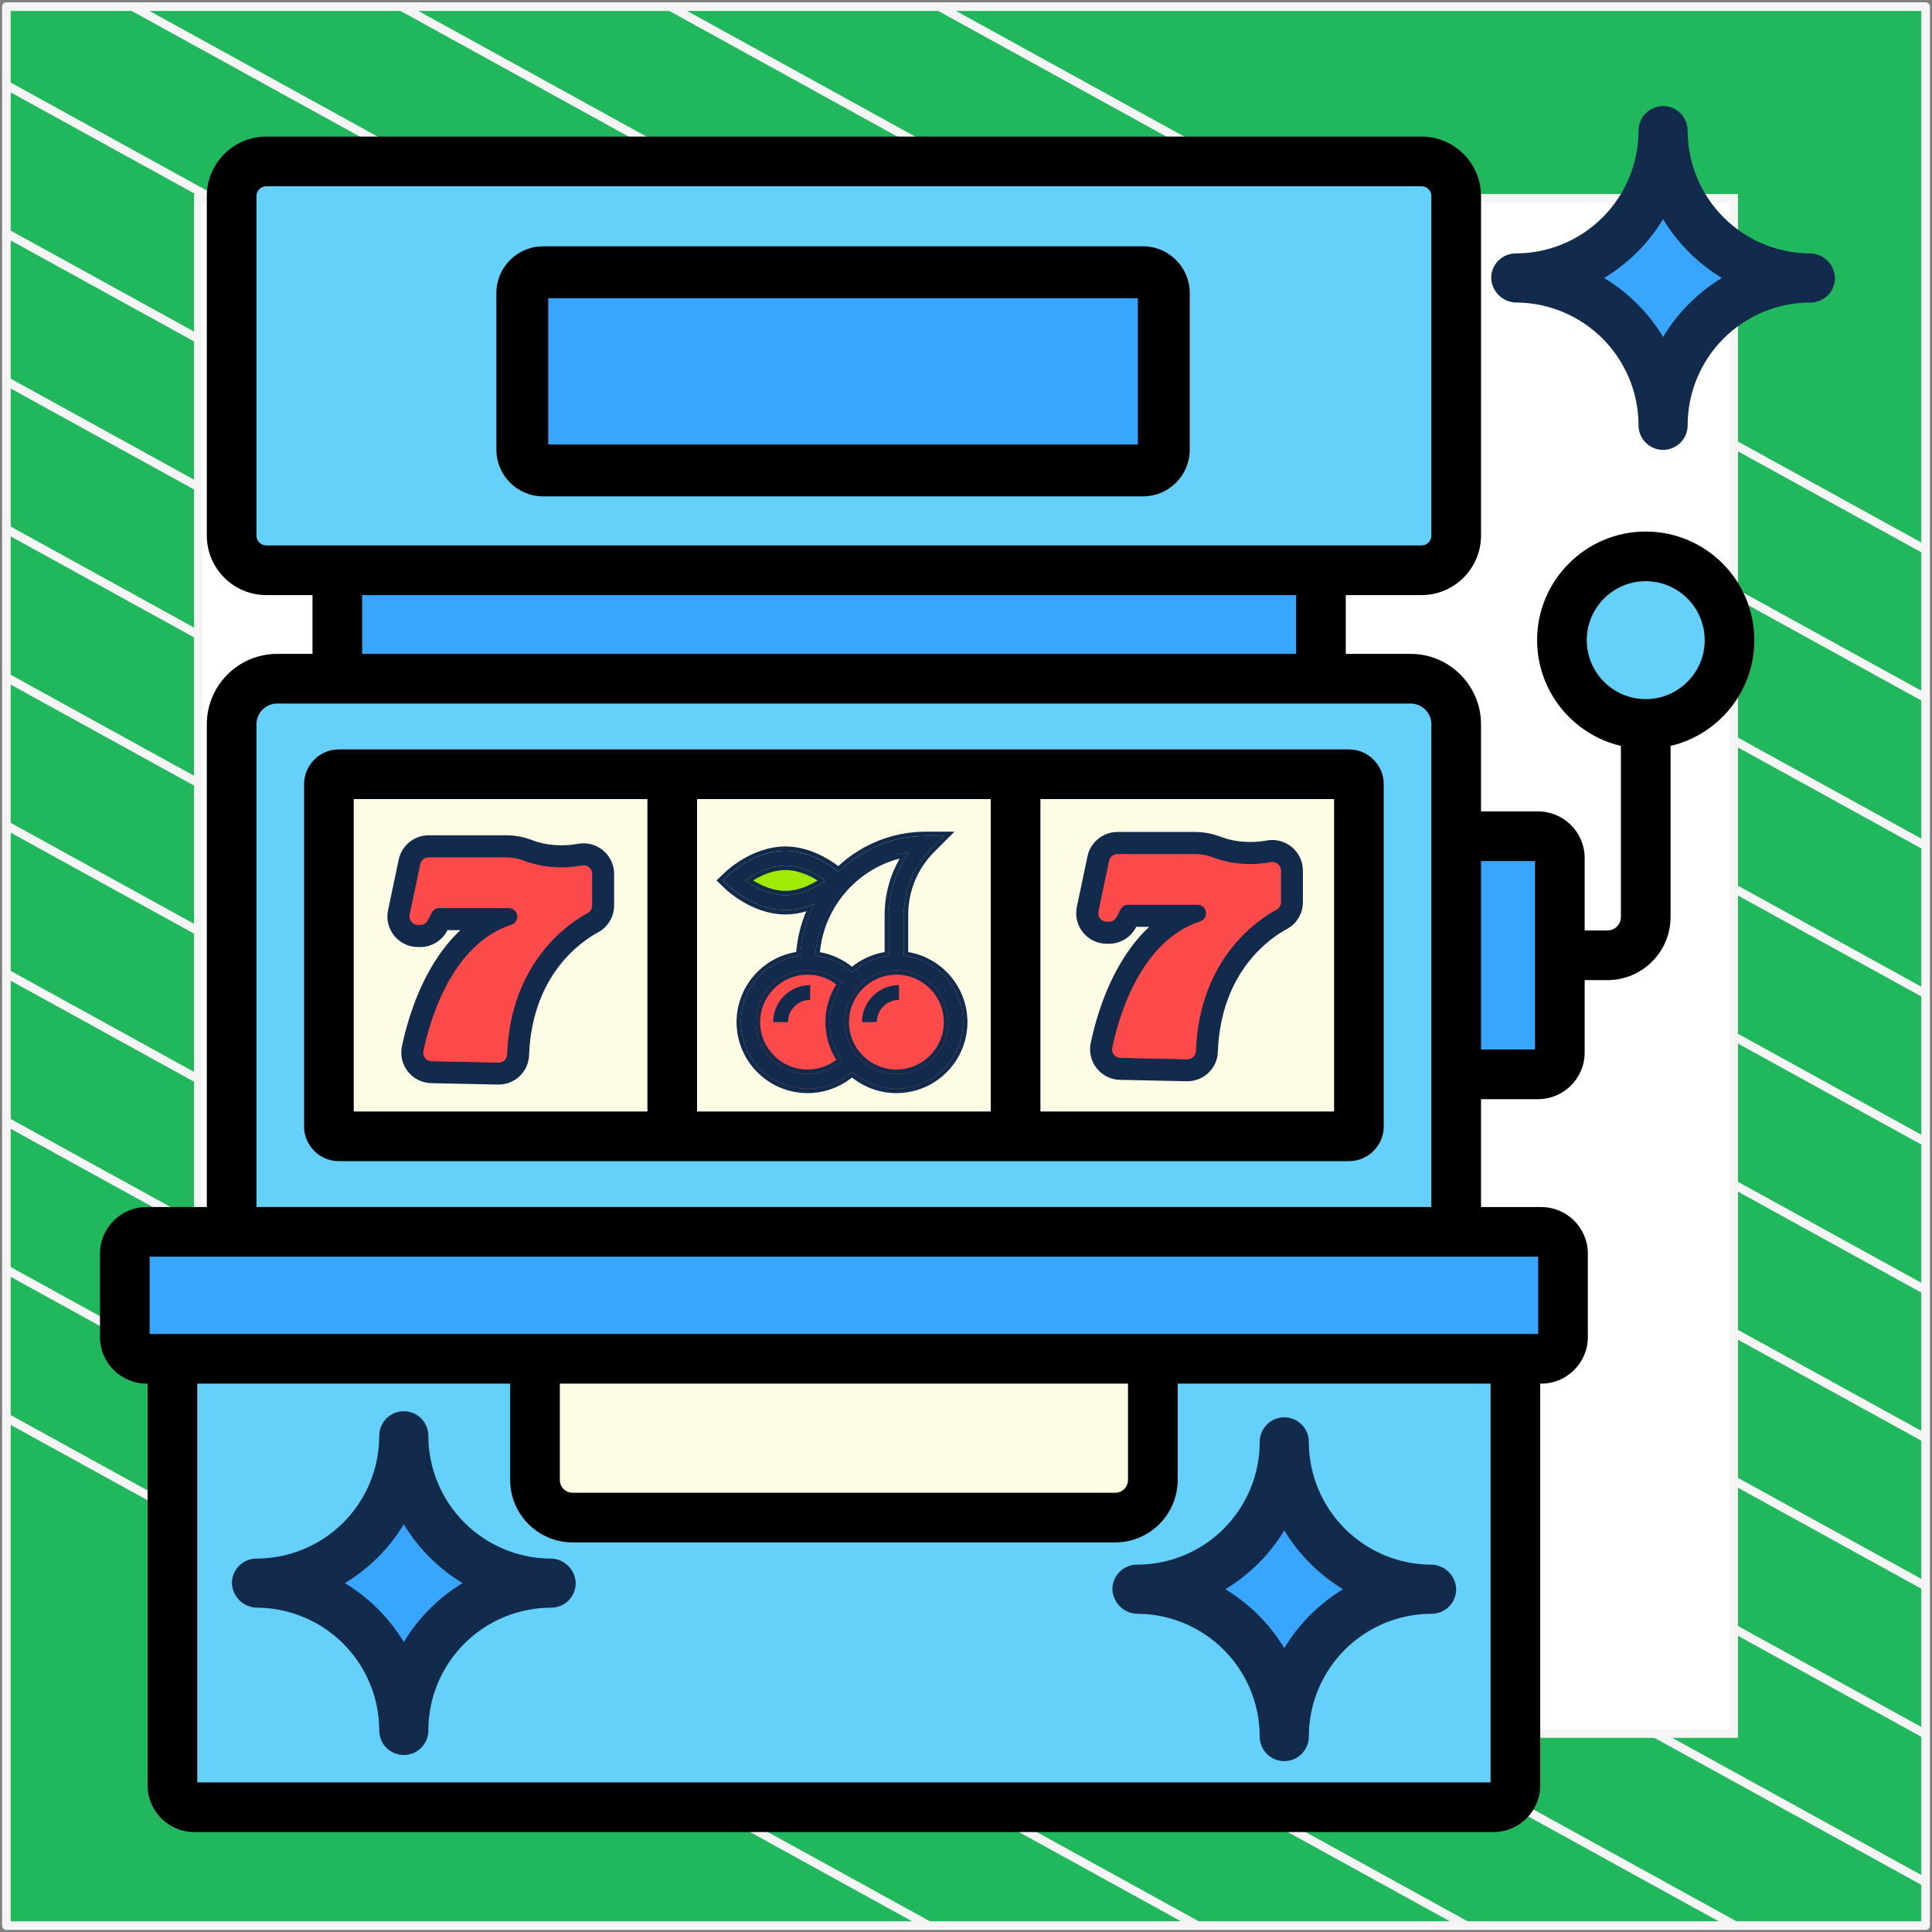 <?xml version="1.0" encoding="UTF-8"?> <svg xmlns="http://www.w3.org/2000/svg" width="302" height="302" viewBox="0 0 302 302" fill="none"><rect x="0" y="0" width="302" height="302" fill="#808080" stroke="none"/><path d="M301 1.038H1V301H301V1.038Z" fill="#20B75D" stroke="#F5F5F5" stroke-width="1.346" stroke-linejoin="round"></path><mask id="mask0_3_1151" style="mask-type:luminance" maskUnits="userSpaceOnUse" x="1" y="1" width="300" height="300"><path d="M301 1H1V300.962H301V1Z" fill="white"></path></mask><g mask="url(#mask0_3_1151)"><path d="M-285.023 64.085L219.795 342.085" stroke="#F5F5F5" stroke-width="1.346" stroke-miterlimit="10"></path><path d="M-263.954 52.544L240.933 330.581" stroke="#F5F5F5" stroke-width="1.346" stroke-miterlimit="10"></path><path d="M-242.819 41.04L261.999 319.04" stroke="#F5F5F5" stroke-width="1.346" stroke-miterlimit="10"></path><path d="M-221.682 29.536L283.136 307.536" stroke="#F5F5F5" stroke-width="1.346" stroke-miterlimit="10"></path><path d="M-200.545 18.032L304.273 296.032" stroke="#F5F5F5" stroke-width="1.346" stroke-miterlimit="10"></path><path d="M-179.41 6.528L325.408 284.528" stroke="#F5F5F5" stroke-width="1.346" stroke-miterlimit="10"></path><path d="M-158.273 -5.014L346.545 273.024" stroke="#F5F5F5" stroke-width="1.346" stroke-miterlimit="10"></path><path d="M-137.205 -16.517L367.613 261.483" stroke="#F5F5F5" stroke-width="1.346" stroke-miterlimit="10"></path><path d="M-116.068 -28.021L388.749 249.979" stroke="#F5F5F5" stroke-width="1.346" stroke-miterlimit="10"></path><path d="M-94.932 -39.525L409.886 238.475" stroke="#F5F5F5" stroke-width="1.346" stroke-miterlimit="10"></path><path d="M-73.796 -51.029L431.023 226.971" stroke="#F5F5F5" stroke-width="1.346" stroke-miterlimit="10"></path><path d="M-52.659 -62.533L452.159 215.467" stroke="#F5F5F5" stroke-width="1.346" stroke-miterlimit="10"></path><path d="M-31.591 -74.075L473.227 203.963" stroke="#F5F5F5" stroke-width="1.346" stroke-miterlimit="10"></path><path d="M-10.454 -85.579L494.364 192.422" stroke="#F5F5F5" stroke-width="1.346" stroke-miterlimit="10"></path></g><path d="M271 31H31V270.975H271V31Z" fill="white" stroke="#F5F5F5" stroke-width="1.346" stroke-miterlimit="10"></path><path d="M233.472 282.492H30.36C28.479 282.492 26.954 280.967 26.954 279.086V212.402H236.878V279.086C236.878 280.967 235.353 282.492 233.472 282.492Z" fill="#65D1FB"></path><path d="M240.918 212.402H22.914C21.033 212.402 19.508 210.878 19.508 208.996V195.964C19.508 194.083 21.033 192.558 22.914 192.558H240.918C242.799 192.558 244.324 194.083 244.324 195.964V208.996C244.324 210.878 242.799 212.402 240.918 212.402Z" fill="#39A6FE"></path><path d="M52.73 89.141H206.484V106.092H52.73V89.141Z" fill="#39A6FE"></path><path d="M222.199 89.141H41.633C38.637 89.141 36.208 86.713 36.208 83.716V30.653C36.208 27.657 38.636 25.228 41.633 25.228H222.199C225.195 25.228 227.624 27.657 227.624 30.653V83.716C227.624 86.713 225.195 89.141 222.199 89.141Z" fill="#65D1FB"></path><path d="M36.208 113.219V192.558H227.624V113.219C227.624 109.283 224.433 106.092 220.497 106.092H43.335C39.399 106.092 36.208 109.282 36.208 113.219Z" fill="#65D1FB"></path><path d="M51.413 122.582V176.067C51.413 176.926 52.109 177.622 52.968 177.622H105.082V121.027H52.968C52.109 121.027 51.413 121.723 51.413 122.582Z" fill="#FFFCE5"></path><path d="M105.082 121.027H158.75V177.622H105.082V121.027Z" fill="#FFFCE5"></path><path d="M122.769 142.315C117.887 142.315 114.547 138.677 114.385 138.522L113.512 137.686L114.385 136.85C114.547 136.695 117.887 133.057 122.769 133.057C127.651 133.057 130.992 136.695 131.153 136.85L132.027 137.686L131.153 138.522C130.992 138.677 127.651 142.315 122.769 142.315Z" fill="#A1EA06"></path><path d="M147.557 130.743L145.567 132.71C142.813 135.488 141.285 139.167 141.285 143.079V150.493H138.971V143.079C138.971 140.927 139.364 138.844 140.128 136.923C140.614 135.627 141.285 134.4 142.095 133.266C141.424 133.358 140.753 133.497 140.128 133.705C132.791 135.719 127.398 142.531 127.398 150.493H125.084C125.084 141.235 131.495 133.381 140.128 131.298C141.609 130.928 143.16 130.743 144.757 130.743H147.557Z" fill="#122B4D"></path><path d="M147.557 130.743L145.566 132.71C142.812 135.488 141.285 139.167 141.285 143.079V150.493H140.127V136.922C140.614 135.627 141.285 134.4 142.095 133.266C141.424 133.358 140.752 133.497 140.127 133.705V131.298C141.609 130.928 143.159 130.743 144.756 130.743H147.557Z" fill="#A1EA06"></path><path d="M126.241 149.335C120.501 149.335 115.826 154.01 115.826 159.75C115.826 165.49 120.501 170.242 126.241 170.242C131.981 170.242 136.656 165.49 136.656 159.75C136.656 154.01 131.981 149.335 126.241 149.335Z" fill="#FC4949"></path><path d="M140.128 149.335C134.388 149.335 129.713 154.01 129.713 159.75C129.713 165.49 134.388 170.242 140.128 170.242C145.867 170.242 150.543 165.49 150.543 159.75C150.543 154.01 145.867 149.335 140.128 149.335Z" fill="#FC4949"></path><path d="M112.991 137.628L113.864 138.464C114.026 138.619 117.882 142.257 122.765 142.257C124.462 142.257 126.035 141.817 127.372 141.237C126.042 143.75 125.267 146.528 125.11 149.416C119.895 149.98 115.821 154.407 115.821 159.77C115.821 165.512 120.494 170.185 126.236 170.185C128.812 170.185 131.283 169.228 133.183 167.528C135.026 169.179 137.459 170.185 140.123 170.185C145.866 170.185 150.538 165.512 150.538 159.77C150.538 154.418 146.48 149.997 141.28 149.42V143.017C141.28 139.105 142.804 135.427 145.57 132.661L147.546 130.685H144.752C139.618 130.685 134.778 132.672 131.082 136.286C129.81 135.25 126.605 133 122.765 133C117.882 133 114.026 136.638 113.864 136.792L112.991 137.628ZM118.136 159.77C118.136 155.303 121.77 151.669 126.236 151.669C128.239 151.669 130.161 152.413 131.639 153.735C130.424 155.439 129.708 157.522 129.708 159.77C129.708 162.017 130.424 164.101 131.639 165.804C130.161 167.127 128.239 167.87 126.236 167.87C121.77 167.87 118.136 164.237 118.136 159.77ZM148.223 159.77C148.223 164.237 144.59 167.87 140.123 167.87C135.656 167.87 132.022 164.237 132.022 159.77C132.022 155.303 135.656 151.669 140.123 151.669C144.59 151.669 148.223 155.303 148.223 159.77ZM142.09 133.205C140.118 135.985 138.966 139.404 138.966 143.017V149.419C136.758 149.665 134.756 150.603 133.183 152.011C131.578 150.575 129.566 149.671 127.428 149.424C127.931 141.172 134.125 134.447 142.09 133.205ZM122.765 135.314C125.387 135.314 127.739 136.697 129.028 137.631C127.744 138.564 125.4 139.943 122.765 139.943C120.143 139.943 117.79 138.56 116.501 137.626C117.786 136.693 120.129 135.314 122.765 135.314Z" fill="#122B4D"></path><path fill-rule="evenodd" clip-rule="evenodd" d="M112 137.628L113.39 136.297C113.495 136.198 114.543 135.211 116.2 134.246C117.852 133.283 120.158 132.314 122.765 132.314C126.422 132.314 129.5 134.221 131.039 135.382C134.803 131.907 139.637 130 144.752 130H149.2L146.055 133.145C146.055 133.145 146.055 133.145 146.055 133.145C143.417 135.783 141.966 139.287 141.966 143.017V148.824C147.213 149.704 151.223 154.276 151.223 159.77C151.223 165.891 146.245 170.87 140.123 170.87C137.499 170.87 135.084 169.954 133.183 168.426C131.227 169.995 128.78 170.87 126.237 170.87C120.115 170.87 115.136 165.891 115.136 159.77C115.136 154.251 119.183 149.663 124.464 148.812C124.645 146.602 125.177 144.46 126.034 142.453C125.026 142.75 123.925 142.943 122.765 142.943C120.158 142.943 117.852 141.974 116.2 141.011C114.543 140.046 113.495 139.059 113.39 138.959L112 137.628ZM126.416 141.611C126.747 141.496 127.066 141.37 127.373 141.237C127.212 141.541 127.059 141.849 126.915 142.16C125.864 144.423 125.248 146.877 125.11 149.416C119.895 149.98 115.822 154.407 115.822 159.77C115.822 165.512 120.494 170.185 126.237 170.185C128.812 170.185 131.283 169.228 133.183 167.528C135.027 169.179 137.459 170.185 140.123 170.185C145.866 170.185 150.538 165.512 150.538 159.77C150.538 154.418 146.481 149.997 141.28 149.42V143.017C141.28 139.105 142.804 135.427 145.57 132.661L147.546 130.685H144.752C139.618 130.685 134.778 132.672 131.083 136.286C129.81 135.25 126.605 133 122.765 133C117.883 133 114.026 136.638 113.864 136.792L112.991 137.628L113.864 138.464C114.026 138.619 117.883 142.257 122.765 142.257C124.073 142.257 125.307 141.996 126.416 141.611ZM126.237 152.355C122.149 152.355 118.821 155.682 118.821 159.77C118.821 163.858 122.149 167.185 126.237 167.185C127.869 167.185 129.444 166.645 130.725 165.671C129.647 163.961 129.023 161.936 129.023 159.77C129.023 157.603 129.647 155.579 130.725 153.869C129.444 152.895 127.869 152.355 126.237 152.355ZM131.639 153.735C130.161 152.413 128.239 151.669 126.237 151.669C121.77 151.669 118.136 155.303 118.136 159.77C118.136 164.237 121.77 167.87 126.237 167.87C128.239 167.87 130.161 167.127 131.639 165.804C130.424 164.101 129.708 162.017 129.708 159.77C129.708 157.522 130.424 155.439 131.639 153.735ZM140.123 167.185C144.211 167.185 147.538 163.858 147.538 159.77C147.538 155.682 144.211 152.355 140.123 152.355C136.035 152.355 132.708 155.682 132.708 159.77C132.708 163.858 136.035 167.185 140.123 167.185ZM142.09 133.205C141.772 133.255 141.456 133.313 141.143 133.38C133.639 134.988 127.911 141.502 127.428 149.424C129.566 149.671 131.578 150.575 133.183 152.011C134.756 150.603 136.758 149.665 138.966 149.419V143.017C138.966 139.739 139.915 136.62 141.564 133.993C141.732 133.725 141.908 133.463 142.09 133.205ZM140.638 134.203C133.95 135.923 128.859 141.737 128.162 148.839C129.999 149.163 131.727 149.945 133.183 151.113C134.629 149.951 136.373 149.143 138.281 148.823V143.017C138.281 139.842 139.136 136.811 140.638 134.203ZM127.801 137.631C126.515 136.832 124.704 135.999 122.765 135.999C120.816 135.999 119.009 136.829 117.729 137.626C119.014 138.424 120.826 139.258 122.765 139.258C124.714 139.258 126.52 138.428 127.801 137.631ZM128.428 137.218C127.076 136.337 125.02 135.314 122.765 135.314C120.499 135.314 118.449 136.334 117.102 137.213C116.882 137.356 116.681 137.496 116.501 137.626C116.681 137.757 116.882 137.896 117.102 138.039C118.453 138.919 120.509 139.943 122.765 139.943C125.031 139.943 127.081 138.923 128.428 138.044C128.648 137.901 128.849 137.761 129.029 137.631C128.848 137.5 128.647 137.361 128.428 137.218ZM140.123 167.87C144.59 167.87 148.224 164.237 148.224 159.77C148.224 155.303 144.59 151.669 140.123 151.669C135.657 151.669 132.023 155.303 132.023 159.77C132.023 164.237 135.657 167.87 140.123 167.87Z" fill="#122B4D"></path><path d="M134.742 159.77H137.057C137.057 157.856 138.614 156.298 140.528 156.298V153.984C137.338 153.984 134.742 156.579 134.742 159.77Z" fill="#122B4D"></path><path d="M120.855 159.77H123.17C123.17 157.856 124.727 156.298 126.642 156.298V153.984C123.451 153.984 120.855 156.579 120.855 159.77Z" fill="#122B4D"></path><path d="M158.75 177.622H210.864C211.723 177.622 212.419 176.926 212.419 176.067V122.582C212.419 121.723 211.723 121.027 210.864 121.027H158.75V177.622Z" fill="#FFFCE5"></path><path d="M77.93 168.963C77.9 168.963 77.871 168.963 77.841 168.962L67.418 168.744C66.165 168.718 64.998 168.141 64.216 167.162C63.435 166.183 63.132 164.919 63.384 163.693C63.855 161.402 64.99 156.91 67.305 152.573C69.042 149.319 71.112 146.73 73.495 144.825H69.607L69.399 145.221C68.669 146.607 67.242 147.468 65.675 147.468H65.335C64.061 147.468 62.87 146.901 62.067 145.912C61.265 144.923 60.955 143.64 61.217 142.394L62.884 134.478C63.291 132.543 65.023 131.138 67.001 131.138H79.108C80.426 131.138 81.72 131.378 82.956 131.853C83.966 132.241 85.62 132.703 87.77 132.703C88.66 132.703 89.567 132.621 90.466 132.461C90.712 132.417 90.964 132.394 91.213 132.394C93.535 132.394 95.424 134.281 95.424 136.601V141.539C95.424 143.094 94.573 144.515 93.203 145.248C90.725 146.573 82.605 151.907 82.133 164.914C82.051 167.184 80.204 168.963 77.93 168.963Z" fill="#122B4D"></path><path d="M67.001 134.015H79.108C80.071 134.015 81.025 134.193 81.924 134.539C83.554 135.165 86.796 136.04 90.972 135.293C91.792 135.146 92.547 135.768 92.547 136.6V141.539C92.547 142.029 92.278 142.479 91.846 142.71C89.179 144.137 79.788 150.181 79.258 164.809C79.231 165.533 78.625 166.1 77.901 166.085L67.478 165.867C66.648 165.85 66.035 165.085 66.202 164.272C67.102 159.896 70.431 147.641 79.948 144.539C80.492 144.362 80.858 143.85 80.858 143.277C80.858 142.543 80.262 141.947 79.528 141.947H68.673C68.179 141.947 67.726 142.221 67.496 142.658L66.852 143.88C66.622 144.317 66.169 144.59 65.675 144.59H65.335C64.49 144.59 63.859 143.813 64.033 142.986L65.699 135.071C65.829 134.455 66.372 134.015 67.001 134.015Z" fill="#FC4949"></path><path d="M90.972 135.294C90.733 135.336 90.497 135.373 90.263 135.406V140.017C90.263 140.507 89.995 140.958 89.563 141.189C86.896 142.615 77.505 148.66 76.975 163.288C76.948 164.011 76.342 164.579 75.618 164.564L66.187 164.366C66.083 165.143 66.68 165.851 67.478 165.868L77.901 166.086C78.625 166.101 79.231 165.534 79.258 164.81C79.789 150.182 89.179 144.137 91.846 142.711C92.278 142.48 92.547 142.03 92.547 141.539V136.601C92.547 135.769 91.792 135.147 90.972 135.294Z" fill="#FC4949"></path><path d="M91.213 131.823C90.93 131.823 90.645 131.849 90.365 131.899C89.5 132.054 88.627 132.132 87.77 132.132C85.707 132.132 84.125 131.691 83.161 131.32C81.86 130.82 80.496 130.567 79.108 130.567H67.001C64.754 130.567 62.788 132.162 62.325 134.361L60.659 142.276C60.361 143.692 60.713 145.148 61.624 146.271C62.536 147.395 63.888 148.039 65.335 148.039H65.676C67.455 148.039 69.075 147.061 69.904 145.487L69.952 145.396H71.963C70.011 147.221 68.279 149.538 66.802 152.305C64.453 156.704 63.302 161.256 62.825 163.578C62.539 164.971 62.883 166.407 63.77 167.518C64.658 168.63 65.983 169.285 67.406 169.315L77.829 169.533C77.863 169.534 77.896 169.534 77.93 169.534C80.513 169.534 82.61 167.513 82.704 164.934C83.165 152.232 91.063 147.04 93.472 145.751C95.028 144.919 95.995 143.305 95.995 141.539V136.601C95.995 133.967 93.85 131.823 91.213 131.823ZM94.853 141.539C94.853 142.883 94.118 144.112 92.934 144.745C90.388 146.106 82.046 151.582 81.563 164.893C81.492 166.855 79.896 168.392 77.93 168.392C77.904 168.392 77.879 168.392 77.853 168.391L67.43 168.174C66.347 168.151 65.338 167.652 64.663 166.806C63.988 165.96 63.725 164.867 63.943 163.808C64.408 161.547 65.528 157.115 67.809 152.842C69.502 149.67 71.535 147.123 73.851 145.271C74.04 145.12 74.114 144.865 74.033 144.636C73.953 144.407 73.737 144.254 73.495 144.254H69.607C69.395 144.254 69.201 144.372 69.102 144.559L68.894 144.955C68.263 146.153 67.03 146.897 65.676 146.897H65.335C64.234 146.897 63.205 146.407 62.511 145.552C61.817 144.697 61.549 143.589 61.776 142.511L63.442 134.596C63.795 132.923 65.291 131.708 67.001 131.708H79.108C80.355 131.708 81.581 131.936 82.752 132.386C83.806 132.791 85.532 133.274 87.77 133.274C88.694 133.274 89.634 133.189 90.566 133.023C90.78 132.985 90.997 132.965 91.213 132.965C93.22 132.965 94.853 134.596 94.853 136.601L94.853 141.539Z" fill="#122B4D"></path><path d="M185.597 168.446C185.567 168.446 185.538 168.445 185.508 168.445L175.085 168.227C173.832 168.201 172.665 167.624 171.883 166.644C171.102 165.666 170.799 164.401 171.051 163.176C171.522 160.884 172.657 156.392 174.972 152.056C176.709 148.801 178.779 146.212 181.161 144.308H177.274L177.066 144.703C176.336 146.089 174.909 146.951 173.342 146.951H173.002C171.728 146.951 170.537 146.383 169.734 145.394C168.932 144.405 168.622 143.123 168.884 141.876L170.551 133.961C170.958 132.025 172.69 130.62 174.668 130.62H186.775C188.093 130.62 189.387 130.861 190.623 131.336C191.632 131.723 193.287 132.185 195.437 132.185C196.327 132.185 197.234 132.104 198.133 131.943C198.379 131.899 198.631 131.877 198.88 131.877C201.202 131.877 203.091 133.764 203.091 136.083V141.021C203.091 142.576 202.24 143.998 200.87 144.73C198.392 146.056 190.272 151.39 189.8 164.396C189.718 166.667 187.871 168.445 185.597 168.446Z" fill="#122B4D"></path><path d="M174.668 133.497H186.775C187.738 133.497 188.692 133.676 189.591 134.021C191.221 134.647 194.463 135.522 198.639 134.775C199.459 134.629 200.214 135.25 200.214 136.083V141.021C200.214 141.511 199.945 141.962 199.513 142.193C196.846 143.619 187.455 149.664 186.925 164.291C186.898 165.015 186.292 165.582 185.568 165.567L175.145 165.349C174.315 165.332 173.702 164.567 173.869 163.754C174.768 159.379 178.098 147.123 187.615 144.021C188.159 143.844 188.525 143.332 188.525 142.76C188.525 142.025 187.929 141.43 187.194 141.43H176.34C175.846 141.43 175.393 141.703 175.163 142.14L174.519 143.362C174.289 143.799 173.836 144.073 173.342 144.073H173.002C172.157 144.073 171.526 143.295 171.7 142.468L173.366 134.553C173.496 133.938 174.039 133.497 174.668 133.497Z" fill="#FC4949"></path><path d="M198.639 134.776C198.4 134.819 198.164 134.856 197.931 134.888V139.5C197.931 139.99 197.662 140.44 197.23 140.671C194.563 142.098 185.172 148.142 184.642 162.77C184.615 163.494 184.009 164.061 183.285 164.046L173.854 163.849C173.75 164.626 174.347 165.333 175.145 165.35L185.568 165.568C186.292 165.583 186.899 165.016 186.925 164.292C187.456 149.665 196.846 143.62 199.513 142.194C199.945 141.962 200.214 141.512 200.214 141.022V136.083C200.214 135.251 199.459 134.629 198.639 134.776Z" fill="#FC4949"></path><path d="M198.88 131.306C198.597 131.306 198.312 131.331 198.032 131.381C197.167 131.536 196.294 131.615 195.437 131.615C193.374 131.615 191.792 131.173 190.828 130.803C189.527 130.303 188.163 130.049 186.775 130.049H174.668C172.422 130.049 170.455 131.645 169.992 133.843L168.326 141.759C168.028 143.174 168.38 144.63 169.291 145.754C170.203 146.877 171.555 147.521 173.002 147.521H173.343C175.122 147.521 176.742 146.543 177.571 144.969L177.619 144.878H179.631C177.678 146.703 175.946 149.02 174.469 151.787C172.12 156.187 170.969 160.739 170.492 163.061C170.206 164.453 170.55 165.889 171.437 167C172.325 168.113 173.65 168.768 175.073 168.797L185.496 169.015C185.53 169.016 185.563 169.016 185.597 169.016C188.18 169.016 190.277 166.996 190.371 164.417C190.832 151.715 198.73 146.523 201.139 145.234C202.695 144.402 203.662 142.787 203.662 141.021V136.083C203.662 133.449 201.517 131.306 198.88 131.306ZM202.52 141.021C202.52 142.366 201.785 143.594 200.601 144.227C198.056 145.589 189.713 151.065 189.23 164.375C189.159 166.337 187.563 167.875 185.597 167.875C185.571 167.875 185.546 167.874 185.52 167.874L175.097 167.656C174.014 167.633 173.005 167.135 172.33 166.288C171.655 165.442 171.392 164.35 171.61 163.29C172.075 161.029 173.195 156.597 175.476 152.324C177.169 149.152 179.202 146.605 181.518 144.753C181.707 144.602 181.781 144.347 181.7 144.119C181.62 143.89 181.404 143.737 181.162 143.737H177.274C177.062 143.737 176.868 143.854 176.769 144.042L176.561 144.437C175.93 145.635 174.697 146.38 173.343 146.38H173.002C171.901 146.38 170.872 145.889 170.178 145.034C169.484 144.179 169.216 143.071 169.443 141.994L171.109 134.078C171.462 132.405 172.958 131.191 174.668 131.191H186.775C188.022 131.191 189.248 131.419 190.419 131.868C191.473 132.273 193.199 132.756 195.437 132.756C196.361 132.756 197.301 132.672 198.233 132.505C198.447 132.467 198.664 132.448 198.88 132.448C200.887 132.448 202.52 134.078 202.52 136.083L202.52 141.021Z" fill="#122B4D"></path><path d="M240.419 167.934H227.624V130.716H240.419C242.3 130.716 243.825 132.241 243.825 134.122V164.527C243.825 166.408 242.3 167.934 240.419 167.934Z" fill="#39A6FE"></path><path d="M257.252 113.163C264.486 113.163 270.349 107.3 270.349 100.066C270.349 92.833 264.486 86.969 257.252 86.969C250.019 86.969 244.155 92.833 244.155 100.066C244.155 107.3 250.019 113.163 257.252 113.163Z" fill="#65D1FB"></path><path d="M174.329 237.218H89.503C86.258 237.218 83.628 234.588 83.628 231.343V212.402H180.204V231.343C180.204 234.588 177.574 237.218 174.329 237.218Z" fill="#FFFCE5"></path><path d="M180.202 212.405V231.345C180.202 234.59 177.573 237.219 174.329 237.219H163.979C167.223 237.219 169.852 234.59 169.852 231.345V212.405H180.202Z" fill="#FFFCE5"></path><path d="M210.865 117.146H52.967C49.97 117.146 47.531 119.585 47.531 122.582V176.067C47.531 179.064 49.97 181.503 52.967 181.503H210.864C213.862 181.503 216.3 179.064 216.3 176.067V122.582C216.3 119.585 213.862 117.146 210.865 117.146ZM101.2 173.741H55.294V124.909H101.2V173.741H101.2ZM154.869 173.741H108.963V124.909H154.869V173.741ZM208.538 173.741H162.632V124.909H208.538L208.538 173.741Z" fill="black"></path><path d="M257.252 83.088C247.89 83.088 240.273 90.704 240.273 100.066C240.273 108.094 245.873 114.837 253.371 116.597V143.347C253.371 144.503 252.43 145.443 251.275 145.443H247.706V134.122C247.706 130.103 244.437 126.835 240.419 126.835H231.505V113.219C231.505 107.149 226.566 102.21 220.497 102.21H210.365V93.023H222.199C227.33 93.023 231.505 88.848 231.505 83.716L231.506 40.808H223.743L223.743 83.716C223.743 84.568 223.05 85.261 222.199 85.261H41.633C40.782 85.261 40.089 84.568 40.089 83.716V30.653C40.089 29.802 40.782 29.109 41.633 29.109H222.199C223.051 29.109 223.743 29.802 223.743 30.653V40.808H231.506V30.653C231.505 25.521 227.33 21.347 222.199 21.347H41.633C36.502 21.347 32.327 25.521 32.327 30.653V83.716C32.327 88.848 36.502 93.023 41.633 93.023H48.848V102.21H43.335C37.265 102.21 32.327 107.149 32.327 113.219V188.677H22.914C18.895 188.677 15.627 191.946 15.627 195.964V208.996C15.627 213.015 18.896 216.284 22.914 216.284H23.073V279.086C23.073 283.105 26.342 286.373 30.36 286.373H56.756V278.611H30.835V216.284H79.746V231.343C79.746 236.723 84.123 241.099 89.503 241.099H174.329C179.709 241.099 184.086 236.723 184.086 231.343V216.284H232.997V278.611H56.756V286.373H233.472C237.49 286.373 240.759 283.104 240.759 279.086V216.284H240.918C244.936 216.284 248.205 213.014 248.205 208.996V195.964C248.205 191.946 244.936 188.677 240.918 188.677H231.505V171.815H240.419C244.437 171.815 247.706 168.546 247.706 164.528V153.206H251.275C256.711 153.206 261.133 148.784 261.133 143.348V116.598C268.631 114.837 274.23 108.094 274.23 100.067C274.231 90.704 266.614 83.088 257.252 83.088ZM56.61 93.022H202.602V102.21H56.61V93.022ZM40.089 113.218C40.089 111.428 41.545 109.973 43.335 109.973H220.497C222.287 109.973 223.743 111.429 223.743 113.218V188.676H40.089V113.218ZM176.323 231.343C176.323 232.442 175.429 233.337 174.329 233.337H89.503C88.404 233.337 87.509 232.442 87.509 231.343V216.284H176.323V231.343H176.323ZM240.443 196.439V208.521H23.389V196.439H240.443ZM239.944 164.052H231.506V134.597H239.944V164.052ZM257.252 109.283C252.17 109.283 248.036 105.148 248.036 100.066C248.036 94.985 252.17 90.85 257.252 90.85C262.334 90.85 266.468 94.985 266.468 100.066C266.468 105.148 262.334 109.283 257.252 109.283Z" fill="black"></path><path d="M37.081 247.467C43.987 247.467 50.611 250.211 55.495 255.094C60.378 259.978 63.122 266.602 63.122 273.508C63.122 266.602 65.866 259.978 70.749 255.094C75.633 250.211 82.257 247.467 89.163 247.467C82.257 247.467 75.633 244.723 70.749 239.84C65.866 234.956 63.122 228.332 63.122 221.426C63.122 228.332 60.378 234.956 55.495 239.84C50.611 244.723 43.987 247.467 37.081 247.467Z" fill="#39A6FE"></path><path d="M40.379 251.304C45.38 251.386 50.153 253.415 53.682 256.96C57.211 260.504 59.22 265.285 59.281 270.287V270.498C59.281 271.516 59.686 272.492 60.406 273.212C61.126 273.932 62.102 274.337 63.12 274.337C64.138 274.337 65.115 273.932 65.835 273.212C66.554 272.492 66.959 271.516 66.959 270.498C66.959 265.407 68.981 260.525 72.581 256.926C76.18 253.326 81.062 251.304 86.153 251.304C87.171 251.304 88.147 250.899 88.867 250.179C89.587 249.459 89.992 248.483 89.992 247.465C89.976 246.94 89.857 246.424 89.64 245.946C89.424 245.468 89.114 245.038 88.73 244.681C88.346 244.324 87.894 244.047 87.401 243.865C86.909 243.684 86.385 243.603 85.861 243.626C80.858 243.545 76.084 241.515 72.555 237.968C69.025 234.422 67.017 229.639 66.959 224.636V224.432C66.959 223.414 66.554 222.438 65.835 221.718C65.115 220.998 64.138 220.593 63.12 220.593C62.102 220.593 61.126 220.998 60.406 221.718C59.686 222.438 59.281 223.414 59.281 224.432C59.281 226.953 58.785 229.449 57.82 231.777C56.856 234.106 55.442 236.222 53.66 238.004C51.877 239.787 49.761 241.201 47.432 242.165C45.104 243.13 42.608 243.626 40.087 243.626C39.069 243.626 38.093 244.031 37.373 244.751C36.653 245.47 36.248 246.447 36.248 247.465C36.267 247.988 36.389 248.503 36.607 248.979C36.825 249.455 37.134 249.884 37.518 250.241C37.902 250.597 38.352 250.875 38.843 251.057C39.334 251.239 39.856 251.323 40.379 251.304ZM63.12 238.275C65.395 242.034 68.546 245.186 72.302 247.465C68.54 249.745 65.388 252.907 63.12 256.678C60.843 252.904 57.681 249.742 53.907 247.465C57.678 245.195 60.841 242.041 63.12 238.275Z" fill="#122B4D"></path><path d="M174.712 248.42C181.619 248.42 188.242 251.164 193.126 256.048C198.01 260.931 200.753 267.555 200.753 274.462C200.753 267.555 203.497 260.931 208.381 256.048C213.264 251.164 219.888 248.42 226.795 248.42C219.888 248.42 213.264 245.677 208.381 240.793C203.497 235.909 200.753 229.286 200.753 222.379C200.753 229.286 198.01 235.909 193.126 240.793C188.242 245.677 181.619 248.42 174.712 248.42Z" fill="#39A6FE"></path><path d="M178.01 252.257C183.012 252.34 187.784 254.369 191.313 257.913C194.843 261.458 196.851 266.238 196.913 271.24V271.451C196.913 272.469 197.317 273.446 198.037 274.165C198.757 274.885 199.733 275.29 200.751 275.29C201.77 275.29 202.746 274.885 203.466 274.165C204.186 273.446 204.59 272.469 204.59 271.451C204.59 266.36 206.612 261.478 210.212 257.879C213.812 254.279 218.694 252.257 223.784 252.257C224.802 252.257 225.779 251.853 226.499 251.133C227.219 250.413 227.623 249.436 227.623 248.418C227.608 247.894 227.488 247.378 227.272 246.9C227.055 246.422 226.746 245.992 226.361 245.634C225.977 245.277 225.525 245 225.033 244.819C224.54 244.638 224.017 244.556 223.492 244.579C218.49 244.498 213.716 242.468 210.186 238.922C206.656 235.375 204.649 230.592 204.59 225.589V225.385C204.59 224.367 204.186 223.391 203.466 222.671C202.746 221.951 201.77 221.547 200.751 221.547C199.733 221.547 198.757 221.951 198.037 222.671C197.317 223.391 196.913 224.367 196.913 225.385C196.913 227.906 196.416 230.402 195.452 232.731C194.487 235.059 193.073 237.175 191.291 238.958C189.509 240.74 187.393 242.154 185.064 243.118C182.735 244.083 180.239 244.579 177.719 244.579C176.701 244.579 175.724 244.984 175.004 245.704C174.284 246.424 173.88 247.4 173.88 248.418C173.899 248.942 174.02 249.456 174.238 249.932C174.456 250.409 174.766 250.837 175.149 251.194C175.533 251.55 175.983 251.828 176.474 252.01C176.965 252.193 177.487 252.277 178.01 252.257ZM200.751 239.228C203.027 242.987 206.177 246.14 209.934 248.418C206.171 250.699 203.019 253.861 200.751 257.631C198.475 253.857 195.312 250.695 191.538 248.418C195.31 246.148 198.472 242.994 200.751 239.228Z" fill="#122B4D"></path><path d="M233.925 43.454C240.831 43.454 247.455 46.197 252.339 51.081C257.223 55.965 259.966 62.588 259.966 69.495C259.966 62.588 262.71 55.965 267.594 51.081C272.477 46.197 279.101 43.454 286.008 43.454C279.101 43.454 272.477 40.71 267.594 35.826C262.71 30.943 259.966 24.319 259.966 17.412C259.966 24.319 257.223 30.943 252.339 35.826C247.455 40.71 240.831 43.454 233.925 43.454Z" fill="#39A6FE"></path><path d="M237.223 47.29C242.225 47.373 246.997 49.402 250.526 52.946C254.056 56.491 256.064 61.272 256.126 66.273V66.484C256.126 67.502 256.53 68.479 257.25 69.199C257.97 69.919 258.946 70.323 259.964 70.323C260.982 70.323 261.959 69.919 262.679 69.199C263.399 68.479 263.803 67.502 263.803 66.484C263.803 61.394 265.825 56.512 269.425 52.912C273.024 49.313 277.907 47.29 282.997 47.29C284.015 47.29 284.992 46.886 285.712 46.166C286.431 45.446 286.836 44.47 286.836 43.452C286.821 42.927 286.701 42.411 286.485 41.933C286.268 41.455 285.958 41.025 285.574 40.668C285.19 40.31 284.738 40.033 284.246 39.852C283.753 39.671 283.23 39.59 282.705 39.613C277.702 39.531 272.929 37.501 269.399 33.955C265.869 30.409 263.861 25.625 263.803 20.622V20.419C263.803 19.401 263.399 18.424 262.679 17.704C261.959 16.985 260.982 16.58 259.964 16.58C258.946 16.58 257.97 16.985 257.25 17.704C256.53 18.424 256.126 19.401 256.126 20.419C256.126 22.939 255.629 25.435 254.664 27.764C253.7 30.093 252.286 32.209 250.504 33.991C248.721 35.773 246.606 37.187 244.277 38.152C241.948 39.116 239.452 39.613 236.932 39.613C235.913 39.613 234.937 40.017 234.217 40.737C233.497 41.457 233.093 42.434 233.093 43.452C233.112 43.975 233.233 44.489 233.451 44.966C233.669 45.442 233.979 45.871 234.362 46.227C234.746 46.584 235.196 46.861 235.687 47.044C236.178 47.226 236.7 47.31 237.223 47.29ZM259.964 34.261C262.24 38.02 265.39 41.173 269.147 43.452C265.384 45.732 262.232 48.894 259.964 52.665C257.687 48.891 254.525 45.728 250.751 43.452C254.523 41.181 257.685 38.027 259.964 34.261Z" fill="#122B4D"></path><path d="M178.679 73.535H84.887C83.097 73.535 81.645 72.084 81.645 70.293V45.8C81.645 44.009 83.097 42.558 84.887 42.558H178.679C180.47 42.558 181.921 44.009 181.921 45.8V70.293C181.921 72.084 180.469 73.535 178.679 73.535Z" fill="#39A6FE"></path><path d="M178.68 38.507H84.887C80.865 38.507 77.593 41.778 77.593 45.801V70.294C77.593 74.316 80.865 77.588 84.887 77.588H178.68C182.701 77.588 185.974 74.316 185.974 70.294V45.801C185.974 41.778 182.701 38.507 178.68 38.507ZM177.869 69.483H85.698V46.611H177.869V69.483Z" fill="black"></path></svg> 